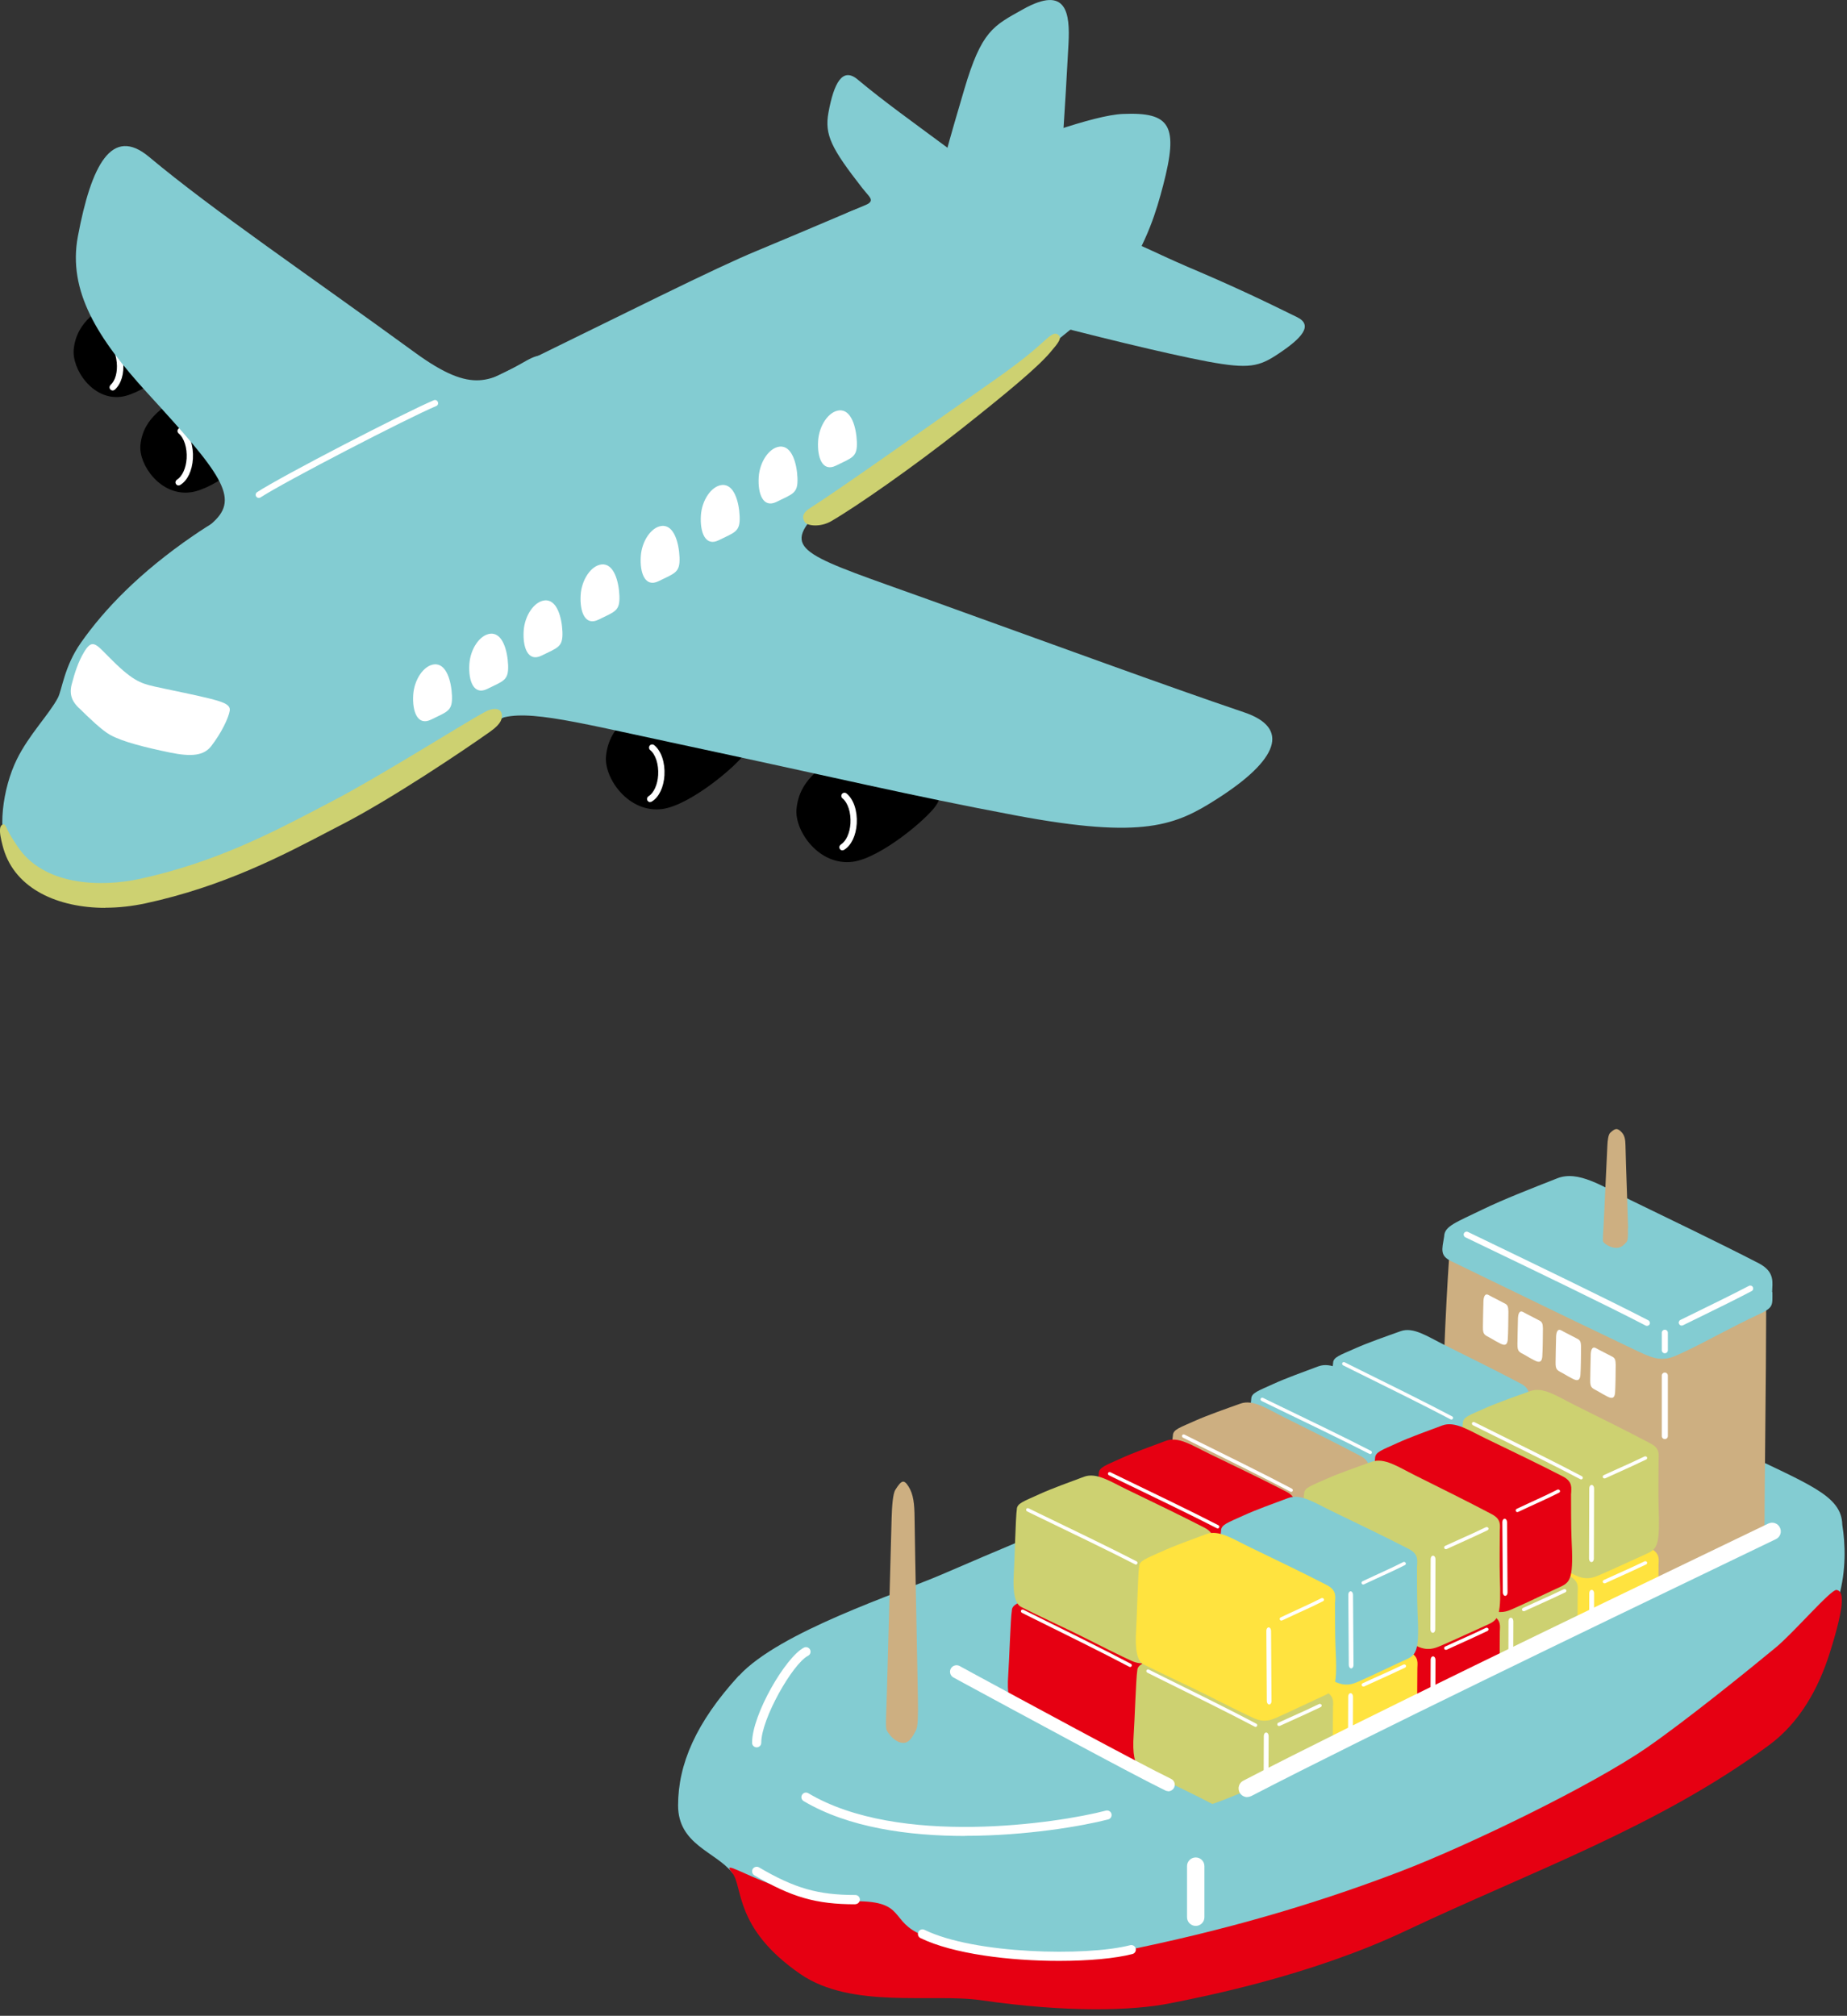 <?xml version="1.0" encoding="UTF-8"?>
<svg id="_レイヤー_1" data-name="レイヤー_1" xmlns="http://www.w3.org/2000/svg" width="153" height="167" version="1.1" viewBox="0 0 153 167">
  <rect x="0" y="0" width="153" height="167" fill="#333333" stroke="none"/>
  <!-- Generator: Adobe Illustrator 29.1.0, SVG Export Plug-In . SVG Version: 2.1.0 Build 142)  -->
  <defs>
    <style>
      .st0 {
        fill: #83ccd2;
      }

      .st1 {
        fill: #cdd171;
      }

      .st2 {
        fill: #cdaf81;
      }

      .st3 {
        fill: #fff;
      }

      .st4 {
        fill: #ffe33f;
      }

      .st5 {
        fill: #e60012;
      }
    </style>
  </defs>
  <g>
    <path class="st0" d="M61.21,138.83c3.35-3.66,13.22-6.84,16.82-8.4,8.41-3.64,23.27-9.79,31.74-12.98,8.67-3.26,14.1-5.69,19.19-3.68,5.91,2.34,9.5,3.7,14.45,6.1,6.39,3.11,9.15,3.98,9.2,6.46.51,3.17.34,8.57-4.92,12.8-8.88,7.15-19.05,12.48-29.59,17.07-8.08,3.52-25.17,8.69-32.28,7.66-4.08-.59-9.99-1.08-14.87-2.73-4.71-1.59-9.39-4.89-10.31-6.01-1.41-1.73-4.47-2.32-4.47-5.55,0-3.4,1.47-6.86,5.03-10.75Z"/>
    <path class="st2" d="M76.04,140.79c-.03-2.1-.24-11.59-.28-15.04-.01-1.16-.09-1.95-.5-2.6-.39-.62-.59-.52-1.09.27-.21.33-.28,1.35-.31,2.33-.06,2.43-.3,11.1-.39,14.37-.05,1.85-.14,3-.02,3.22.27.5.81,1.05,1.39,1.05.53,0,.82-.65,1.04-1.05.16-.29.18-1.2.16-2.54Z"/>
    <path class="st3" d="M79.94,152.1c-4.67,0-9.67-.69-13.37-2.89-.18-.11-.24-.34-.13-.52.11-.18.34-.24.52-.13,7.49,4.46,20.64,2.49,24.65,1.44.2-.05.41.07.46.27.05.2-.07.41-.27.46-2.13.55-6.8,1.36-11.86,1.36Z"/>
    <path class="st3" d="M62.68,144.76c-.21,0-.38-.17-.38-.38,0-2.34,2.78-7.1,4.29-7.88.19-.1.42-.02.51.16.1.19.02.42-.16.51-1.27.65-3.88,5.22-3.88,7.21,0,.21-.17.38-.38.38Z"/>
    <path class="st2" d="M146.3,109.65c0-2.31.14-3.09-1.25-3.75-3.19-1.5-7.39-3.32-10.1-4.63-2.28-1.1-4.16-2.39-5.85-1.72-1.96.78-4.36,1.7-6,2.5-2.12,1.03-3.04,1.32-3.06,2.15-.28,4.02-.62,11.66-.57,15.47.01,1.27-.23,2.27,1.03,2.92,1.64.84,13.46,6.64,15.25,7.51,2.96,1.43,3.58.2,7.44-1.41,2.04-.85,2.98-.63,2.98-2.62,0-2.69.13-12.87.13-16.41Z"/>
    <path class="st3" d="M137.91,119.22c-.14,0-.25-.11-.25-.25v-5.01c0-.14.11-.25.25-.25s.25.11.25.25v5.01c0,.14-.11.25-.25.25Z"/>
    <path class="st0" d="M146.8,107.04c0-.74.29-1.66-1.12-2.39-3.09-1.6-7.85-3.89-10.65-5.25-2.35-1.14-4.3-2.47-6.04-1.78-2.03.8-4.5,1.76-6.2,2.59-2.2,1.07-3.14,1.37-3.16,2.22-.18,1.09-.37,1.59.58,2.05,3.53,1.7,9.73,4.74,13.28,6.42,2.74,1.3,3.32,1.67,4.2,1.67.7,0,1.11-.24,2.26-.78,1.5-.72,3.45-1.83,5.78-2.92,1.2-.56,1.09-.74,1.09-1.82Z"/>
    <path class="st3" d="M136.42,109.84s-.08,0-.11-.03c-3.33-1.73-9.71-4.8-13.52-6.63l-1.41-.68c-.12-.06-.17-.21-.11-.33.06-.12.21-.17.33-.11l1.41.68c3.81,1.84,10.19,4.91,13.53,6.64.12.06.17.21.11.33-.04.08-.13.13-.22.13Z"/>
    <path class="st3" d="M139.31,109.82c-.09,0-.18-.05-.22-.14-.06-.12-.01-.27.11-.33l1.55-.76c1.47-.72,2.86-1.4,4.12-2.06.12-.06.27-.02.33.1.06.12.02.27-.1.33-1.27.67-2.66,1.35-4.13,2.07l-1.55.76s-.07.03-.11.03Z"/>
    <path class="st3" d="M137.91,112.11c-.14,0-.25-.11-.25-.25v-1.45c0-.14.11-.25.25-.25s.25.11.25.25v1.45c0,.14-.11.25-.25.25Z"/>
    <path class="st3" d="M124.9,110.95c-.04.63-.4.46-.63.35-.23-.11-.57-.31-.77-.43-.51-.28-.67-.28-.66-.93,0-.53.03-1.45.04-2.02,0-.41.09-.83.44-.63.37.21.98.5,1.36.71.22.12.26.28.27.66,0,.58-.02,1.91-.05,2.29Z"/>
    <path class="st3" d="M127.76,112.36c-.04.63-.4.46-.63.35-.23-.11-.57-.31-.77-.43-.51-.28-.67-.28-.66-.93,0-.53.03-1.45.04-2.02,0-.41.09-.83.44-.63.37.21.98.5,1.36.71.22.12.26.28.27.66,0,.58-.02,1.91-.05,2.29Z"/>
    <path class="st3" d="M130.92,113.88c-.04.63-.4.46-.63.35-.23-.11-.57-.31-.77-.43-.51-.28-.67-.28-.66-.93,0-.53.03-1.45.04-2.02,0-.41.09-.83.44-.63.37.21.98.5,1.36.71.22.12.26.28.27.66,0,.58-.02,1.91-.05,2.29Z"/>
    <path class="st3" d="M133.79,115.35c-.04.63-.4.46-.63.35-.23-.11-.57-.31-.77-.43-.51-.28-.67-.28-.66-.93,0-.53.03-1.45.04-2.02,0-.41.09-.83.44-.63.37.21.98.5,1.36.71.22.12.26.28.27.66,0,.58-.02,1.91-.05,2.29Z"/>
    <path class="st2" d="M134.87,101.75c-.02-.95-.19-5.28-.22-6.85-.01-.53-.07-.89-.4-1.18-.31-.28-.46-.24-.86.12-.16.15-.22.61-.24,1.06-.05,1.11-.24,5.05-.31,6.54-.04.84-.11,1.37-.02,1.46.21.23.63.48,1.09.48.42,0,.65-.3.82-.48.13-.13.14-.55.12-1.16Z"/>
    <g>
      <g>
        <path class="st0" d="M126.64,116.02c0-.43.17-.96-.67-1.4-1.84-.98-4.68-2.38-6.34-3.21-1.4-.7-2.56-1.5-3.6-1.13-1.21.43-2.69.95-3.71,1.4-1.31.59-1.88.74-1.89,1.24-.11.63-.22,4.24-.3,5.33-.11,1.56.07,2.49.57,2.76,1.44.77,4.05,1.99,5.05,2.51,1.18.62,3.38,1.74,4.08,2.06.83.38,1.41.16,1.88-.04,1.13-.48,3.29-1.49,3.97-1.79.9-.4,1.08-.8.96-4.02-.03-.77,0-3.09,0-3.71Z"/>
        <path class="st3" d="M120.22,117.6s-.05,0-.07-.02c-1.98-1.05-5.78-2.93-8.05-4.05l-.84-.42c-.07-.04-.1-.12-.07-.19.04-.07.12-.1.2-.06l.84.42c2.27,1.12,6.07,3,8.06,4.06.07.04.1.12.06.19-.03.05-.08.08-.13.07Z"/>
      </g>
      <g>
        <path class="st0" d="M119.89,118.82c0-.43.16-.96-.68-1.4-1.85-.96-4.7-2.33-6.38-3.14-1.41-.68-2.57-1.47-3.61-1.09-1.21.45-2.68.98-3.69,1.44-1.31.6-1.87.76-1.88,1.26-.1.63-.18,4.24-.25,5.33-.1,1.56.1,2.49.6,2.75,1.45.75,4.07,1.95,5.07,2.46,1.19.61,3.4,1.71,4.1,2.02.84.37,1.41.15,1.88-.06,1.12-.49,3.27-1.53,3.95-1.83.89-.41,1.08-.81.92-4.03-.04-.77-.04-3.09-.04-3.71Z"/>
        <path class="st3" d="M113.5,120.46s-.05,0-.07-.02c-1.99-1.03-5.81-2.87-8.09-3.97l-.84-.41c-.07-.04-.1-.12-.07-.19.03-.07.12-.1.2-.06l.84.41c2.28,1.1,6.1,2.94,8.1,3.98.07.04.1.12.06.19-.03.05-.08.08-.13.08Z"/>
      </g>
      <g>
        <path class="st4" d="M137.39,129.67c0-.43.17-.96-.67-1.4-1.84-.98-4.68-2.38-6.34-3.21-1.4-.7-2.56-1.5-3.6-1.13-1.21.43-2.69.95-3.71,1.4-1.31.59-1.88.74-1.89,1.24-.11.63-.22,4.24-.3,5.33-.11,1.56.07,2.49.57,2.76,1.44.77,4.05,1.99,5.05,2.51,1.18.62,3.38,1.74,4.08,2.06.83.38,1.41.16,1.88-.04,1.13-.48,3.29-1.49,3.97-1.79.9-.4,1.08-.8.96-4.02-.03-.77,0-3.09,0-3.71Z"/>
        <path class="st3" d="M132.91,131.17c-.05,0-.11-.03-.13-.08-.04-.07,0-.16.07-.19l.92-.42c.88-.39,1.71-.77,2.46-1.13.07-.03.16,0,.2.06.04.07,0,.16-.06.19-.76.37-1.59.74-2.47,1.14l-.92.42s-.04.01-.06.01Z"/>
        <path class="st3" d="M131.83,138.1c-.11,0-.2-.13-.2-.29l.02-5.82c0-.16.09-.28.2-.28.11,0,.2.13.2.29l-.02,5.82c0,.16-.09.28-.2.28Z"/>
      </g>
      <g>
        <path class="st1" d="M137.39,120.98c0-.43.17-.96-.67-1.4-1.84-.98-4.68-2.38-6.34-3.21-1.4-.7-2.56-1.5-3.6-1.13-1.21.43-2.69.95-3.71,1.4-1.31.59-1.88.74-1.89,1.24-.11.63-.22,4.24-.3,5.33-.11,1.56.07,2.49.57,2.76,1.44.77,4.05,1.99,5.05,2.51,1.18.62,3.38,1.74,4.08,2.06.83.38,1.41.16,1.88-.04,1.13-.48,3.29-1.49,3.97-1.79.9-.4,1.08-.8.96-4.02-.03-.77,0-3.09,0-3.71Z"/>
        <path class="st3" d="M130.97,122.56s-.05,0-.07-.02c-1.98-1.05-5.78-2.93-8.05-4.05l-.84-.42c-.07-.04-.1-.12-.07-.19.04-.07.12-.1.2-.06l.84.42c2.27,1.12,6.07,3,8.06,4.06.07.04.1.12.06.19-.03.05-.08.08-.13.07Z"/>
        <path class="st3" d="M132.91,122.48c-.05,0-.11-.03-.13-.08-.04-.07,0-.16.07-.19l.92-.42c.88-.39,1.71-.77,2.46-1.13.07-.03.16,0,.2.06.04.07,0,.16-.06.19-.76.37-1.59.74-2.47,1.14l-.92.42s-.04.01-.06.01Z"/>
        <path class="st3" d="M131.83,129.41c-.11,0-.2-.13-.2-.29l.02-5.82c0-.16.09-.28.2-.28.11,0,.2.13.2.29l-.02,5.82c0,.16-.09.28-.2.28Z"/>
      </g>
      <g>
        <path class="st1" d="M130.69,131.98c0-.43.17-.96-.67-1.4-1.84-.98-4.68-2.38-6.34-3.21-1.4-.7-2.56-1.5-3.6-1.13-1.21.43-2.69.95-3.71,1.4-1.31.59-1.88.74-1.89,1.24-.11.63-.22,4.24-.3,5.33-.11,1.56.07,2.49.57,2.76,1.44.77,4.05,1.99,5.05,2.51,1.18.62,3.38,1.74,4.08,2.06.83.38,1.41.16,1.88-.04,1.13-.48,3.29-1.49,3.97-1.79.9-.4,1.08-.8.96-4.02-.03-.77,0-3.09,0-3.71Z"/>
        <path class="st3" d="M126.22,133.48c-.05,0-.11-.03-.13-.08-.04-.07,0-.16.07-.19l.92-.42c.88-.39,1.71-.77,2.46-1.13.07-.03.16,0,.2.06.04.07,0,.16-.06.19-.76.37-1.59.74-2.47,1.14l-.92.42s-.04.01-.06.01Z"/>
        <path class="st3" d="M125.14,140.41c-.11,0-.2-.13-.2-.29l.02-5.82c0-.16.09-.28.2-.28.11,0,.2.13.2.29l-.02,5.82c0,.16-.09.28-.2.28Z"/>
      </g>
      <g>
        <path class="st5" d="M130.15,123.72c0-.43.16-.96-.68-1.4-1.85-.96-4.7-2.33-6.38-3.14-1.41-.68-2.57-1.47-3.61-1.09-1.21.45-2.68.98-3.69,1.44-1.31.6-1.87.76-1.88,1.26-.1.63-.18,4.24-.25,5.33-.1,1.56.1,2.49.6,2.75,1.45.75,4.07,1.95,5.07,2.46,1.19.61,3.4,1.71,4.1,2.02.84.37,1.41.15,1.88-.06,1.12-.49,3.27-1.53,3.95-1.83.89-.41,1.08-.81.92-4.03-.04-.77-.04-3.09-.04-3.71Z"/>
        <path class="st3" d="M125.7,125.27c-.05,0-.11-.03-.13-.08-.04-.07,0-.16.07-.19l.92-.43c.87-.4,1.7-.78,2.45-1.16.07-.03.16,0,.2.06.04.07.01.16-.06.19-.75.38-1.58.76-2.46,1.16l-.92.43s-.04.01-.06.01Z"/>
        <path class="st3" d="M124.69,132.21c-.11,0-.2-.13-.2-.29l-.04-5.82c0-.16.09-.28.19-.28.11,0,.2.13.2.29l.04,5.82c0,.16-.09.28-.19.28Z"/>
      </g>
      <g>
        <path class="st2" d="M113.37,122.02c0-.43.17-.96-.67-1.4-1.84-.98-4.68-2.38-6.34-3.21-1.4-.7-2.56-1.5-3.6-1.13-1.21.43-2.69.95-3.71,1.4-1.31.59-1.88.74-1.89,1.24-.11.63-.22,4.24-.3,5.33-.11,1.56.07,2.49.57,2.76,1.44.77,4.05,1.99,5.05,2.51,1.18.62,3.38,1.74,4.08,2.06.83.38,1.41.16,1.88-.04,1.13-.48,3.29-1.49,3.97-1.79.9-.4,1.08-.8.96-4.02-.03-.77,0-3.09,0-3.71Z"/>
        <path class="st3" d="M106.95,123.59s-.05,0-.07-.02c-1.98-1.05-5.78-2.93-8.05-4.05l-.84-.42c-.07-.04-.1-.12-.07-.19.04-.07.12-.1.2-.06l.84.42c2.27,1.12,6.07,3,8.06,4.06.07.04.1.12.06.19-.03.05-.08.08-.13.07Z"/>
      </g>
      <g>
        <path class="st5" d="M107.26,124.99c0-.43.16-.96-.68-1.4-1.85-.96-4.7-2.33-6.38-3.14-1.41-.68-2.57-1.47-3.61-1.09-1.21.45-2.68.98-3.69,1.44-1.31.6-1.87.76-1.88,1.26-.1.63-.18,4.24-.25,5.33-.1,1.56.1,2.49.6,2.75,1.45.75,4.07,1.95,5.07,2.46,1.19.61,3.4,1.71,4.1,2.02.84.37,1.41.15,1.88-.06,1.12-.49,3.27-1.53,3.95-1.83.89-.4,1.08-.81.92-4.03-.04-.77-.04-3.09-.04-3.71Z"/>
        <path class="st3" d="M100.86,126.62s-.05,0-.07-.02c-1.99-1.03-5.81-2.87-8.09-3.97l-.84-.41c-.07-.04-.1-.12-.07-.19.03-.07.12-.1.2-.06l.84.41c2.28,1.1,6.1,2.94,8.1,3.98.07.04.1.12.06.19-.03.05-.08.08-.13.08Z"/>
      </g>
      <g>
        <path class="st5" d="M124.24,135.18c0-.43.17-.96-.67-1.4-1.84-.98-4.68-2.38-6.34-3.21-1.4-.7-2.56-1.5-3.6-1.13-1.21.43-2.69.95-3.71,1.4-1.31.59-1.88.74-1.89,1.24-.11.63-.22,4.24-.3,5.33-.11,1.56.07,2.49.57,2.76,1.44.77,4.05,1.99,5.05,2.51,1.18.62,3.38,1.74,4.08,2.06.83.38,1.41.16,1.88-.04,1.13-.48,3.29-1.49,3.97-1.79.9-.4,1.08-.8.96-4.02-.03-.77,0-3.09,0-3.71Z"/>
        <path class="st3" d="M119.77,136.68c-.05,0-.11-.03-.13-.08-.04-.07,0-.16.07-.19l.92-.42c.88-.39,1.71-.77,2.46-1.13.07-.03.16,0,.2.06.04.07,0,.16-.06.19-.76.37-1.59.74-2.47,1.14l-.92.42s-.04.01-.06.01Z"/>
        <path class="st3" d="M118.69,143.61c-.11,0-.2-.13-.2-.29l.02-5.82c0-.16.09-.28.2-.28.11,0,.2.13.2.29l-.02,5.82c0,.16-.09.28-.2.28Z"/>
      </g>
      <g>
        <path class="st1" d="M124.24,126.84c0-.43.17-.96-.67-1.4-1.84-.98-4.68-2.38-6.34-3.21-1.4-.7-2.56-1.5-3.6-1.13-1.21.43-2.69.95-3.71,1.4-1.31.59-1.88.74-1.89,1.24-.11.63-.22,4.24-.3,5.33-.11,1.56.07,2.49.57,2.76,1.44.77,4.05,1.99,5.05,2.51,1.18.62,3.38,1.74,4.08,2.06.83.38,1.41.16,1.88-.04,1.13-.48,3.29-1.49,3.97-1.79.9-.4,1.08-.8.96-4.02-.03-.77,0-3.09,0-3.71Z"/>
        <path class="st3" d="M119.77,128.34c-.05,0-.11-.03-.13-.08-.04-.07,0-.16.07-.19l.92-.42c.88-.39,1.71-.77,2.46-1.13.07-.03.16,0,.2.06.04.07,0,.16-.06.19-.76.37-1.59.74-2.47,1.14l-.92.42s-.04.01-.06.01Z"/>
        <path class="st3" d="M118.69,135.27c-.11,0-.2-.13-.2-.29l.02-5.82c0-.16.09-.28.2-.28.11,0,.2.13.2.29l-.02,5.82c0,.16-.09.28-.2.28Z"/>
      </g>
      <g>
        <path class="st4" d="M117.41,138.23c0-.43.17-.96-.67-1.4-1.84-.98-4.68-2.38-6.34-3.21-1.4-.7-2.56-1.5-3.6-1.13-1.21.43-2.69.95-3.71,1.4-1.31.59-1.88.74-1.89,1.24-.11.63-.22,4.24-.3,5.33-.11,1.56.07,2.49.57,2.76,1.44.77,4.05,1.99,5.05,2.51,1.18.62,3.38,1.74,4.08,2.06.83.38,1.41.16,1.88-.04,1.13-.48,3.29-1.49,3.97-1.79.9-.4,1.08-.8.96-4.02-.03-.77,0-3.09,0-3.71Z"/>
        <path class="st3" d="M112.94,139.72c-.05,0-.11-.03-.13-.08-.04-.07,0-.16.07-.19l.92-.42c.88-.39,1.71-.77,2.46-1.13.07-.03.16,0,.2.06.04.07,0,.16-.06.19-.76.37-1.59.74-2.47,1.14l-.92.42s-.04.01-.06.01Z"/>
        <path class="st3" d="M111.86,146.66c-.11,0-.2-.13-.2-.29l.02-5.82c0-.16.09-.28.2-.28.11,0,.2.13.2.29l-.02,5.82c0,.16-.09.28-.2.28Z"/>
      </g>
      <g>
        <path class="st0" d="M117.39,129.73c0-.43.16-.96-.68-1.4-1.85-.96-4.7-2.33-6.38-3.14-1.41-.68-2.57-1.47-3.61-1.09-1.21.45-2.68.98-3.69,1.44-1.31.6-1.87.76-1.88,1.26-.1.63-.18,4.24-.25,5.33-.1,1.56.1,2.49.6,2.75,1.45.75,4.07,1.95,5.07,2.46,1.19.61,3.4,1.71,4.1,2.02.84.37,1.41.15,1.88-.06,1.12-.49,3.27-1.53,3.95-1.83.89-.4,1.08-.81.92-4.03-.04-.77-.04-3.09-.04-3.71Z"/>
        <path class="st3" d="M112.93,131.27c-.05,0-.11-.03-.13-.08-.04-.07,0-.16.07-.19l.92-.43c.87-.4,1.7-.78,2.45-1.16.07-.04.16,0,.2.06.04.07.01.16-.06.19-.75.38-1.58.76-2.46,1.16l-.92.43s-.04.01-.06.01Z"/>
        <path class="st3" d="M111.93,138.22c-.11,0-.2-.13-.2-.29l-.04-5.82c0-.16.09-.28.19-.28.11,0,.2.13.2.29l.04,5.82c0,.16-.09.28-.19.28Z"/>
      </g>
      <g>
        <path class="st5" d="M100.03,136.52c0-.43.17-.96-.67-1.4-1.84-.98-4.68-2.38-6.34-3.21-1.4-.7-2.56-1.5-3.6-1.13-1.21.43-2.69.95-3.71,1.4-1.31.59-1.88.74-1.89,1.24-.11.63-.22,4.24-.3,5.33-.11,1.56.07,2.49.57,2.76,1.44.77,4.05,1.99,5.05,2.51,1.18.62,3.38,1.74,4.08,2.06.83.38,1.41.16,1.88-.04,1.13-.48,3.29-1.49,3.97-1.79.9-.4,1.08-.8.96-4.02-.03-.77,0-3.09,0-3.71Z"/>
        <path class="st3" d="M93.61,138.1s-.05,0-.07-.02c-1.98-1.05-5.78-2.93-8.05-4.05l-.84-.42c-.07-.04-.1-.12-.07-.19.04-.07.12-.1.2-.06l.84.42c2.27,1.12,6.07,3,8.06,4.06.07.04.1.12.06.19-.03.05-.08.08-.13.07Z"/>
      </g>
      <g>
        <path class="st1" d="M100.47,127.97c0-.43.16-.96-.68-1.4-1.85-.96-4.7-2.33-6.38-3.14-1.41-.68-2.57-1.47-3.61-1.09-1.21.45-2.68.98-3.69,1.44-1.31.6-1.87.76-1.88,1.26-.1.63-.18,4.24-.25,5.33-.1,1.56.1,2.49.6,2.75,1.45.75,4.07,1.95,5.07,2.46,1.19.61,3.4,1.71,4.1,2.02.84.37,1.41.15,1.88-.06,1.12-.49,3.27-1.53,3.95-1.83.89-.4,1.08-.81.92-4.03-.04-.77-.04-3.09-.04-3.71Z"/>
        <path class="st3" d="M94.08,129.61s-.05,0-.07-.02c-1.99-1.03-5.81-2.87-8.09-3.97l-.84-.41c-.07-.04-.1-.12-.07-.19.03-.07.12-.1.2-.06l.84.41c2.28,1.1,6.1,2.94,8.1,3.98.07.04.1.12.06.19-.03.05-.08.08-.13.08Z"/>
      </g>
      <g>
        <path class="st1" d="M110.42,141.49c0-.43.17-.96-.67-1.4-1.84-.98-4.68-2.38-6.34-3.21-1.4-.7-2.56-1.5-3.6-1.13-1.21.43-2.69.95-3.71,1.4-1.31.59-1.88.74-1.89,1.24-.11.63-.22,4.24-.3,5.33-.11,1.56.07,2.49.57,2.76,1.44.77,4.05,1.99,5.05,2.51,1.18.62,3.38,1.74,4.08,2.06.83.38,1.41.16,1.88-.04,1.13-.48,3.29-1.49,3.97-1.79.9-.4,1.08-.8.96-4.02-.03-.77,0-3.09,0-3.71Z"/>
        <path class="st3" d="M104,143.06s-.05,0-.07-.02c-1.98-1.05-5.78-2.93-8.05-4.05l-.84-.42c-.07-.04-.1-.12-.07-.19.04-.07.12-.1.2-.06l.84.42c2.27,1.12,6.07,3,8.06,4.06.07.04.1.12.06.19-.03.05-.08.08-.13.07Z"/>
        <path class="st3" d="M105.95,142.99c-.05,0-.11-.03-.13-.08-.04-.07,0-.16.07-.19l.92-.42c.88-.39,1.71-.77,2.46-1.13.07-.03.16,0,.2.06.04.07,0,.16-.06.19-.76.37-1.59.74-2.47,1.14l-.92.42s-.04.01-.06.01Z"/>
        <path class="st3" d="M104.87,149.92c-.11,0-.2-.13-.2-.29l.02-5.82c0-.16.09-.28.2-.28.11,0,.2.13.2.29l-.02,5.82c0,.16-.09.28-.2.28Z"/>
      </g>
      <g>
        <path class="st4" d="M110.6,132.72c0-.43.16-.96-.68-1.4-1.85-.96-4.7-2.33-6.38-3.14-1.41-.68-2.57-1.47-3.61-1.09-1.21.45-2.68.98-3.69,1.44-1.31.6-1.87.76-1.88,1.26-.1.63-.18,4.24-.25,5.33-.1,1.56.1,2.49.6,2.75,1.45.75,4.07,1.95,5.07,2.46,1.19.61,3.4,1.71,4.1,2.02.84.37,1.41.15,1.88-.06,1.12-.49,3.27-1.53,3.95-1.83.89-.4,1.08-.81.92-4.03-.04-.77-.04-3.09-.04-3.71Z"/>
        <path class="st3" d="M106.15,134.26c-.05,0-.11-.03-.13-.08-.04-.07,0-.16.07-.19l.92-.43c.87-.4,1.7-.78,2.45-1.16.07-.03.16,0,.2.06.04.07.01.16-.06.19-.75.38-1.58.76-2.46,1.16l-.92.43s-.04.01-.06.01Z"/>
        <path class="st3" d="M105.14,141.21c-.11,0-.2-.13-.2-.29l-.04-5.82c0-.16.09-.28.19-.28.11,0,.2.13.2.29l.04,5.82c0,.16-.09.28-.19.28Z"/>
      </g>
    </g>
    <path class="st0" d="M149.84,124.92c-2.4,1.63-4.9,2.87-10.78,5.8-5.88,2.93-35.08,18.05-39.51,18.99-1.73.37-2.28,2.36-2.26,5.62.02,3.26-.58,8.6,2.77,8.84,3.35.24,10.35-3.17,18.44-6.63,8.09-3.46,25.32-14.57,28.83-17.81,2.41-2.22,4.54-6.17,3.98-12.22-.19-2.05-.7-3.12-1.47-2.6Z"/>
    <path class="st3" d="M99.05,159.55c.4,0,.72-.32.72-.72v-4.23c0-.4-.32-.72-.72-.72s-.72.32-.72.72v4.23c0,.4.32.72.72.72Z"/>
    <path class="st3" d="M103.33,148.87c.11,0,.22-.03.33-.08,9.69-5.02,28.25-13.96,39.34-19.3l4.11-1.98c.36-.17.51-.6.33-.96-.17-.36-.6-.5-.96-.33l-4.11,1.98c-11.1,5.34-29.67,14.29-39.38,19.32-.35.18-.49.61-.31.97.13.25.38.39.64.39Z"/>
    <path class="st5" d="M70.95,157.51c4.1,0,2.73,1.68,5.45,2.8,5.08,2.09,11.89,2.3,17.66,1.11,8.97-1.87,16.03-4.12,21.92-6.37,5.75-2.2,15.97-7.17,20.46-10.28,3.2-2.21,8.41-6.42,10.68-8.3,1.48-1.23,4.56-4.82,5.01-4.75.56.08.79.95-.56,5.22-.92,2.92-2.48,5.76-5.02,7.63-9.18,6.77-19.76,10.49-30.11,15.39-7.97,3.77-17,5.5-19.5,6-3.13.63-8.56.78-15.66-.25-4.08-.59-10.74.75-14.98-2.17-5.53-3.81-4.73-7.26-5.65-8.39-1.41-1.73,3.79,2.38,10.3,2.38Z"/>
    <path class="st3" d="M70.85,157.76c-3.24,0-5.27-.58-8.36-2.4-.18-.11-.24-.34-.14-.52.11-.18.34-.24.52-.14,2.96,1.74,4.9,2.29,7.98,2.29.21,0,.38.17.38.38s-.17.38-.38.38Z"/>
    <path class="st3" d="M87.73,162.45c-4.07,0-8.77-.57-11.48-1.89-.19-.09-.27-.32-.17-.51.09-.19.32-.27.51-.17,4.11,2.01,13.38,2.21,17.03,1.27.2-.05.41.07.46.27.05.2-.07.41-.27.46-1.43.37-3.64.57-6.06.57Z"/>
    <path class="st3" d="M96.78,148.39c-.08,0-.16-.02-.23-.05-2.57-1.24-12.83-6.8-16.69-8.89l-.88-.48c-.26-.14-.36-.47-.22-.73.14-.26.47-.36.73-.22l.88.48c3.85,2.09,14.09,7.64,16.64,8.87.27.13.38.45.25.72-.09.19-.29.31-.49.31Z"/>
  </g>
  <g>
    <path class="st0" d="M83.46,12.28c-1.5.39-2.78,1.59-4.35.42-3.62-2.68-5.87-4.28-8.06-6.11-1.26-1.06-1.97.28-2.42,2.72-.35,1.86.25,3,2.8,6.27.83,1.06,1.33,1.08-.83,1.88-3.41,1.28,2.38,2.27,7.62-.35,5.5-2.75,7.04-5.3,5.24-4.83Z"/>
    <path d="M15.82,40.78c2.04-.28,5.43-3.12,6.14-4.16,1.2-1.74-.53-4.15-2.7-4.92-1.05-.37-3.03.08-4.07.87-1.34,1.02-3.33,1.93-3.56,4.31-.15,1.64,1.69,4.25,4.18,3.9Z"/>
    <path d="M10.03,32.87c1.96-.25,5.26-3.04,5.97-4.07,1.18-1.72-.43-4.16-2.49-4.96-1-.39-2.91.04-3.91.81-1.31,1-3.23,1.88-3.49,4.26-.18,1.64,1.54,4.27,3.93,3.96Z"/>
    <path class="st3" d="M14.8,40.22c-.09,0-.17-.04-.22-.12-.08-.12-.04-.28.08-.36.44-.28.75-.96.8-1.76.05-.89-.21-1.7-.66-2.07-.11-.09-.13-.25-.04-.37.09-.11.25-.13.37-.04.59.48.91,1.44.85,2.5-.06.98-.44,1.8-1.04,2.17-.04.03-.09.04-.14.04Z"/>
    <path class="st3" d="M9.34,32.35c-.07,0-.14-.03-.2-.09-.1-.11-.08-.27.02-.37.39-.35.59-1.06.51-1.87-.09-.89-.47-1.65-.97-1.94-.12-.07-.17-.23-.09-.36.07-.12.23-.17.36-.09.65.38,1.13,1.28,1.23,2.34.1.98-.16,1.84-.69,2.31-.05.04-.11.07-.17.07Z"/>
    <path class="st0" d="M43.64,29.86c-3.03,1.69-4.38,2.9-9.25-.64-8.86-6.46-16.72-11.77-22.05-16.23-3.08-2.57-4.78.67-5.89,6.6-.85,4.53,1.64,8.46,5.75,12.96,6.17,6.74,7.65,8.7,5.48,10.69-6.54,5.97,5.23,3.97,11.33,1.13,13.57-6.31,19.35-17.14,14.63-14.51Z"/>
    <path d="M54.88,67.02c2.28-.32,6.07-3.49,6.87-4.65,1.34-1.95-.59-4.65-3.02-5.51-1.18-.42-3.39.09-4.55.97-1.5,1.14-3.73,2.16-3.98,4.82-.17,1.84,1.89,4.75,4.68,4.37Z"/>
    <path d="M70.66,71.39c2.28-.32,6.07-3.49,6.87-4.65,1.34-1.95-.59-4.65-3.02-5.51-1.18-.42-3.39.09-4.55.97-1.5,1.14-3.73,2.16-3.98,4.82-.17,1.84,1.89,4.75,4.68,4.37Z"/>
    <path class="st0" d="M67.51,42.67c-2.76,2.98-.65,3.39,9.4,7,10.72,3.86,19.59,7.12,26.17,9.35,3.8,1.29,2.83,3.91-2.24,7.15-3.42,2.19-6.07,3.38-16.67,1.39-8.94-1.68-14.47-3.04-28.65-6.07-8.63-1.85-12.45-2.87-14.63-1.75-7.37,3.79,1.16-7.82,6.16-11.13,8.54-5.65,23.62-9.36,20.46-5.94Z"/>
    <path class="st0" d="M93.01,23.14c2.08-3.25,2.77-5.62,3.34-7.78,1.29-4.95.64-6.09-3.34-5.92-4.76.2-22.25,8.01-30.29,11.33-3.56,1.47-10.02,4.74-23.47,11.32-7.18,3.51-18.04,8.72-23.23,12.28-4.45,3.05-7.38,6.11-9.32,8.88-1.39,1.98-1.55,3.88-1.91,4.57-.74,1.39-2.39,3.04-3.4,5.1-1.16,2.36-1.69,6.06-.62,7.91,1.35,2.34,5.66,4.54,12.1,2.97,4.97-1.21,11.92-4.43,14.84-6.22,2.92-1.79,16.7-9.69,18.28-10.63,3.96-2.36,13.89-8.63,18.1-11.78,3.09-2.31,26.27-17.89,28.93-22.03Z"/>
    <path class="st0" d="M98.18,22.02c4.24,1.79,6.71,3,9.26,4.25,1.37.67.41,1.74-1.53,3.03-1.61,1.08-2.44,1.29-5.89.65-3.4-.64-9.82-2.21-15.15-3.63-1.83-.49-2.28-1.56-1.29-2.42,1.72-1.51,3.66-3.11,5.49-4.15,1.73-.97,2.23-.71,3.5-.22,1.77.68,3.63,1.64,5.6,2.48Z"/>
    <path class="st1" d="M8.72,75.21c-3.87,0-7.43-1.53-8.43-4.89-.07-.24-.27-.97-.29-1.4-.02-.4.07-.59.29-.63.15-.03.31.45.48.75.23.41.5.81.66,1.05,2.16,3.29,6.88,3.43,10.16,2.72,6.21-1.35,10.99-3.85,14.83-5.86.36-.19.72-.38,1.07-.56,4.02-2.09,10.72-6.35,12.7-7.42.66-.36,1.33-.34,1.38.25.02.25.04.68-.95,1.38-2.27,1.61-8.08,5.51-12.17,7.64-.34.18-.7.36-1.06.55-3.95,2.07-8.86,4.65-15.35,6.05-1.08.23-2.2.36-3.31.36Z"/>
    <path class="st1" d="M66.66,43.25c-.3-.49-.05-.84.43-1.15,2.48-1.58,8.94-6.17,15.09-10.48,2.96-2.07,3.76-2.89,4.52-3.55.52-.46.76-.53,1-.3.25.25.03.57-.69,1.41-1.1,1.3-3.71,3.45-7.33,6.32-4.06,3.21-8.79,6.5-10.83,7.68-.9.52-1.99.39-2.19.07Z"/>
    <path class="st3" d="M21.44,41.25c-.09,0-.17-.04-.22-.12-.08-.12-.04-.28.08-.36,2.14-1.39,12.18-6.57,14.63-7.61.13-.06.28,0,.34.14.06.13,0,.29-.14.34-2.37,1-12.49,6.23-14.55,7.57-.04.03-.09.04-.14.04Z"/>
    <path class="st3" d="M6.54,58.65c.85.84,1.91,1.86,2.58,2.23,1.07.59,2.93,1.04,4.94,1.46,1.83.38,2.83.25,3.43-.52.87-1.12,1.45-2.37,1.54-2.94.09-.54-.65-.75-1.71-1.02-1.14-.29-3.44-.74-4.54-.99-1.17-.27-1.85-.49-3.84-2.52-1.05-1.07-1.33-1.43-2.01-.27-.44.75-.73,1.61-.99,2.61-.26.99.17,1.55.6,1.97Z"/>
    <path class="st3" d="M40.62,52.5c-.88.09-1.66,1.27-1.74,2.52-.09,1.39.36,2.6,1.47,2.06,1.38-.68,1.79-.71,1.74-1.99-.05-1.17-.45-2.69-1.47-2.59Z"/>
    <path class="st3" d="M45.12,49.74c-.88.09-1.66,1.27-1.74,2.52-.09,1.39.36,2.6,1.47,2.06,1.38-.68,1.79-.71,1.74-1.99-.05-1.17-.45-2.69-1.47-2.59Z"/>
    <path class="st3" d="M49.84,46.76c-.88.09-1.66,1.27-1.74,2.52-.09,1.39.36,2.6,1.47,2.06,1.38-.68,1.79-.71,1.74-1.99-.05-1.17-.45-2.69-1.47-2.59Z"/>
    <path class="st3" d="M54.82,43.57c-.88.09-1.66,1.27-1.74,2.52-.09,1.39.36,2.6,1.47,2.06,1.38-.68,1.79-.71,1.74-1.99-.05-1.17-.45-2.69-1.47-2.59Z"/>
    <path class="st3" d="M59.8,40.18c-.88.09-1.66,1.27-1.74,2.52-.09,1.39.36,2.6,1.47,2.06,1.38-.68,1.79-.71,1.74-1.99-.05-1.17-.45-2.69-1.47-2.59Z"/>
    <path class="st3" d="M64.59,37c-.88.09-1.66,1.27-1.74,2.52-.09,1.39.36,2.6,1.47,2.06,1.38-.68,1.79-.71,1.74-1.99-.05-1.17-.45-2.69-1.47-2.59Z"/>
    <path class="st3" d="M69.51,34c-.88.09-1.66,1.27-1.74,2.52-.09,1.39.36,2.6,1.47,2.06,1.38-.68,1.79-.71,1.74-1.99-.05-1.17-.45-2.69-1.47-2.59Z"/>
    <path class="st3" d="M35.97,55.04c-.88.09-1.66,1.27-1.74,2.52-.09,1.39.36,2.6,1.47,2.06,1.38-.68,1.79-.71,1.74-1.99-.05-1.17-.45-2.69-1.47-2.59Z"/>
    <path class="st0" d="M84.76.76c-2.49,1.39-3.45,1.78-4.89,6.67-2.31,7.84-4.19,14.13-.46,12.76,2.2-.81,5.74-3.25,6.96-4.35,1.7-1.53,1.53-2.15,1.68-4.41.17-2.61.32-5.15.46-7.77.14-2.57-.14-4.91-3.75-2.9Z"/>
    <path class="st3" d="M53.86,66.45c-.09,0-.17-.04-.22-.12-.08-.12-.04-.28.08-.36.44-.28.75-.96.8-1.76.05-.89-.21-1.7-.66-2.07-.11-.09-.13-.25-.04-.37.09-.11.25-.13.37-.04.59.48.91,1.44.85,2.5-.06.98-.44,1.8-1.04,2.17-.04.03-.09.04-.14.04Z"/>
    <path class="st3" d="M69.79,70.45c-.09,0-.17-.04-.22-.12-.08-.12-.04-.28.08-.36.44-.28.75-.96.8-1.76.05-.89-.21-1.7-.66-2.07-.11-.09-.13-.25-.04-.37.09-.11.25-.13.37-.04.59.48.91,1.44.85,2.5-.06.98-.44,1.8-1.04,2.17-.04.03-.09.04-.14.04Z"/>
  </g>
</svg>
